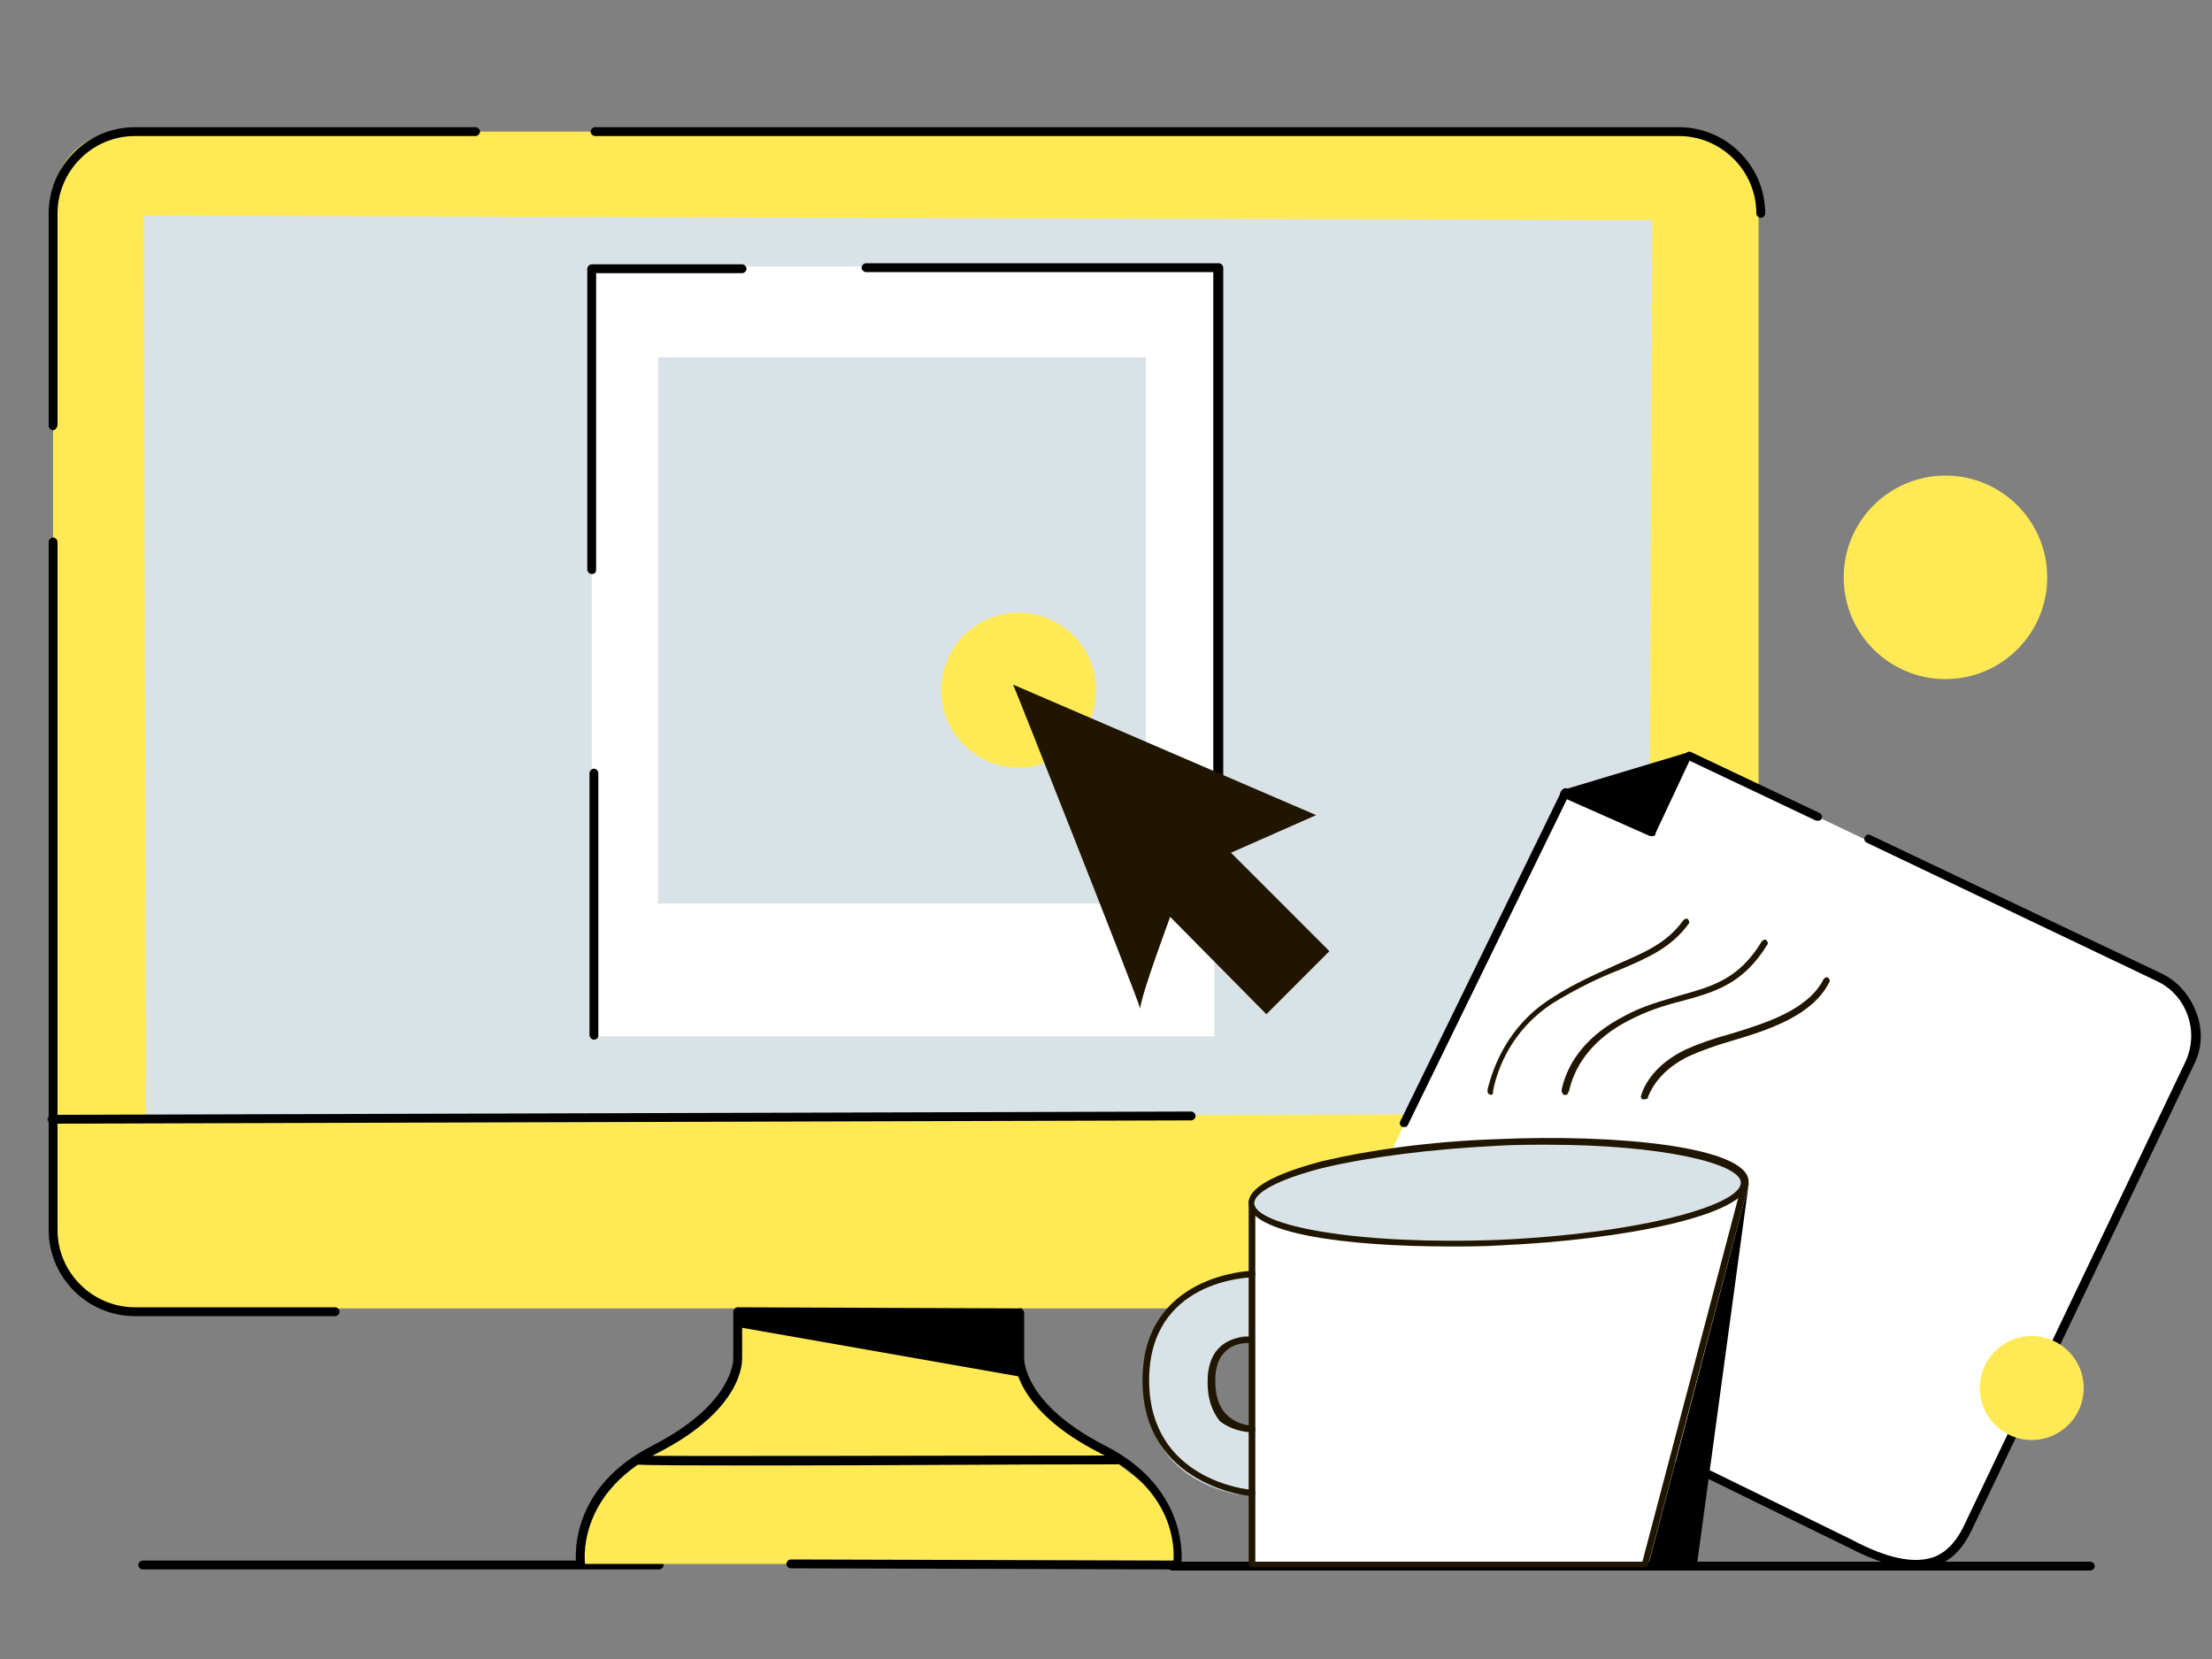 <?xml version="1.0" encoding="UTF-8"?>
<svg id="_лой_1" data-name="Слой 1" xmlns="http://www.w3.org/2000/svg" viewBox="0 0 200 150">
  <rect x="0" y="0" width="200" height="150" fill="#808080" stroke="none"/>
  <defs>
    <style>
      .cls-1 {
        fill: #fff;
      }

      .cls-2 {
        fill: #201600;
      }

      .cls-3 {
        fill: #ffea55;
      }

      .cls-4 {
        fill: #d9e2e7;
      }
    </style>
  </defs>
  <path d="M189,142H106c-.2,0-.4-.2-.4-.4s.2-.4,.4-.4h83c.2,0,.4,.2,.4,.4s-.2,.4-.4,.4Z"/>
  <path d="M59.6,141.9H12.9c-.2,0-.4-.2-.4-.4s.2-.4,.4-.4H59.6c.2,0,.4,.2,.4,.4s-.2,.4-.4,.4Z"/>
  <path class="cls-3" d="M152.7,118.3H11.1c-3.5,0-6.3-2.8-6.3-6.3V18.2c0-3.5,2.8-6.3,6.3-6.3H152.7c3.5,0,6.3,2.8,6.3,6.3V112c0,3.4-2.8,6.3-6.3,6.3Z"/>
  <polygon class="cls-4" points="149 100.7 13.2 101.1 13 19.5 149.4 19.9 149 100.7"/>
  <path class="cls-3" d="M66.8,118l-.2,5.2s0,3.1-4.2,5.9c-4.2,2.8-5.5,2.2-8.1,6.3-2.6,4.1-1.9,6-1.9,6h53.8s.5-4-1.9-6.4-6.6-4.8-9.1-6.6c-2.5-1.9-3.2-4.1-3.2-5-.1-.9,.2-5.2,.2-5.2h-25.4v-.2Z"/>
  <polygon points="66.7 118.2 92.4 118.3 92.4 124.5 66.8 120 66.7 118.2"/>
  <path d="M159.2,19.7c-.2,0-.4-.2-.4-.4,0-3.9-3.2-7-7-7H53.8c-.2,0-.4-.2-.4-.4s.2-.4,.4-.4h98c4.3,0,7.8,3.5,7.8,7.8,0,.2-.2,.4-.4,.4Z"/>
  <path d="M4.8,38.9c-.2,0-.4-.2-.4-.4V19.3c0-4.3,3.5-7.8,7.8-7.8h30.8c.2,0,.4,.2,.4,.4s-.2,.4-.4,.4H12.2c-3.9,0-7,3.2-7,7v19.2c-.1,.2-.2,.4-.4,.4Z"/>
  <path d="M30.3,119H12.2c-4.3,0-7.8-3.5-7.8-7.8V49c0-.2,.2-.4,.4-.4s.4,.2,.4,.4v62.2c0,3.9,3.2,7,7,7H30.3c.2,0,.4,.2,.4,.4s-.2,.4-.4,.4Z"/>
  <g>
    <path d="M106.4,141.9h0l-34.9-.1c-.2,0-.4-.2-.4-.4s.2-.4,.4-.4h0l34.6,.1c.1-1.3,0-6.4-6.6-9.7-7.9-4-7.8-8.4-7.7-8.6v-4.1c0-.2,.2-.4,.4-.4s.4,.2,.4,.4v4.1c0,.1-.1,4.1,7.3,7.9,7.9,4,6.9,10.8,6.9,10.8-.1,.3-.2,.4-.4,.4Z"/>
    <path d="M52.5,141.8c-.2,0-.3-.1-.4-.3,0-.1-1-6.8,6.9-10.8,7.4-3.8,7.3-7.8,7.3-7.9v-4.2c0-.2,.2-.4,.4-.4s.4,.2,.4,.4v4.2c0,.2,.2,4.6-7.7,8.6-7.4,3.8-6.5,10-6.5,10,0,.2-.1,.4-.4,.4q.1,0,0,0Z"/>
    <path d="M70.5,132.5c-7.6,0-12.8,0-13-.1s-.3-.3-.2-.5,.2-.3,.4-.3c1,.1,28.7,0,43.3,0h0c.2,0,.4,.2,.4,.4s-.2,.4-.4,.4c-10.4,0-21.9,.1-30.5,.1Z"/>
  </g>
  <path d="M4.7,101.6c-.2,0-.4-.2-.4-.4s.2-.4,.4-.4l103-.3h0c.2,0,.4,.2,.4,.4s-.2,.4-.4,.4l-103,.3h0Z"/>
  <circle class="cls-3" cx="175.9" cy="52.2" r="9.2"/>
  <g>
    <path class="cls-1" d="M141.6,71.5l11.1-3.2,43.6,20.8s1.4,1,1.9,3.6c.4,2.6-.7,4.5-.7,4.5l-20,42.1s-1,1.5-3.1,2.2c-2.1,.6-4.4-.4-4.4-.4l-46.1-22.1s-1.5-1.2-2.1-3.3c-.6-2.1,.3-4,.3-4l19.5-40.2Z"/>
    <path d="M127,101.9h-.2c-.2-.1-.3-.3-.2-.5l14.6-29.9c.1-.2,.3-.3,.5-.2,.2,.1,.3,.3,.2,.5l-14.6,29.9c-.1,.2-.2,.2-.3,.2Z"/>
    <path d="M147.8,130.7h-.2l-22.8-10.8c-3.1-1.5-4.4-5.2-3-8.4,.1-.2,.3-.3,.5-.2,.2,.1,.3,.3,.2,.5-.6,1.3-.7,2.8-.2,4.2s1.5,2.5,2.8,3.1l22.9,10.9c.2,.1,.3,.3,.2,.5-.1,.1-.3,.2-.4,.2Z"/>
    <path d="M173.3,141.8c-1.7,0-3.7-.6-6.2-1.9l-14.1-6.9c-.2-.1-.3-.3-.2-.5s.3-.3,.5-.2l14.1,6.9c3.2,1.7,5.6,2.2,7.4,1.6,1.1-.4,2-1.3,2.7-2.7l20.1-42.1c.6-1.3,.7-2.8,.2-4.2-.5-1.4-1.5-2.5-2.8-3.1l-26.2-12.5c-.2-.1-.3-.3-.2-.5s.3-.3,.5-.2l26.3,12.5c1.5,.7,2.6,2,3.2,3.6,.6,1.6,.5,3.3-.3,4.8l-20.1,42.1c-.8,1.6-1.8,2.6-3.2,3.1-.5,.1-1.1,.2-1.7,.2Z"/>
    <path d="M164.4,74.2h-.2l-11.6-5.5c-.2-.1-.3-.3-.2-.5s.3-.3,.5-.2l11.6,5.5c.2,.1,.3,.3,.2,.5,0,.1-.1,.2-.3,.2Z"/>
    <path d="M149.4,75.6h-.2l-7.9-3.5c-.2-.1-.3-.3-.2-.5s.3-.3,.5-.2l7.5,3.3,3-6.3c.1-.2,.3-.3,.5-.2,.2,.1,.3,.3,.2,.5l-3.1,6.6c0,.2-.1,.3-.3,.3Z"/>
  </g>
  <g>
    <path class="cls-1" d="M148.7,141.6l-35.5-.1v-32.7s44.4-2.2,44.5-2c0,.1-9,34.8-9,34.8Z"/>
    <path class="cls-4" d="M113.2,120.8s-3.5-.5-3.6,4.3,3.6,4.2,3.6,4.2l.2,6s-10.3-.3-9.8-10.8c.4-9.8,9.6-9,9.6-9v5.3Z"/>
    <path class="cls-2" d="M112.9,141.4v-32.7c0-.2,.1-.3,.3-.3l44.6-1.7c.1,0,.2,0,.2,.1,.1,.1,.1,.2,.1,.3l-9.1,34.4c0,.1-.2,.2-.3,.2h-35.5c-.2,0-.3-.1-.3-.3Zm44.5-34l-43.9,1.7v32.1h35l8.9-33.8Z"/>
    <path class="cls-2" d="M113.2,129.5c.2,0,.3-.1,.3-.3s-.1-.3-.3-.3c0,0-1.3,0-2.3-1-.8-.8-1.1-2-1-3.6,.1-1,.4-1.7,1-2.2,.9-.8,2.2-.7,2.2-.6,.2,0,.3-.1,.3-.3s-.1-.3-.3-.3c-.1,0-1.5-.2-2.7,.8-.7,.6-1.1,1.5-1.2,2.7-.1,1.8,.3,3.1,1.1,4.1,1.3,1,2.8,1,2.9,1Z"/>
    <path class="cls-2" d="M113.2,135.3c.2,0,.3-.1,.3-.3s-.1-.3-.3-.3c-.4,0-9.3-.9-9.3-9.9s8.9-9.3,9.3-9.3c.2,0,.3-.1,.3-.3s-.1-.3-.3-.3c-.1,0-9.9,.3-9.9,9.9,0,9.6,9.8,10.5,9.9,10.5h0Z"/>
    <g>
      <ellipse class="cls-4" cx="135.51" cy="107.8" rx="22.3" ry="4.5" transform="translate(-4.54 5.97) rotate(-2.48)"/>
      <path class="cls-2" d="M112.9,108.8c-.1-1.7,3.6-3,6.6-3.8,4.2-1,9.8-1.8,15.8-2,11-.5,22.7,.7,22.8,3.8,.1,3.1-11.4,5.3-22.4,5.8-1.6,.1-3.1,.1-4.7,.1-9.4,0-18-1.2-18.1-3.9Zm22.4-5.2c-5.9,.3-11.5,1-15.7,2-3.9,1-6.2,2.2-6.2,3.2,.1,2,9.2,3.8,22.2,3.3,13-.6,21.9-3.2,21.8-5.2-.1-1.7-7.1-3.4-17.5-3.4-1.4,0-3,0-4.6,.1Z"/>
    </g>
  </g>
  <circle class="cls-3" cx="183.7" cy="125.5" r="4.7"/>
  <polygon points="158.1 107.1 149 141.7 153.4 141.7 158.1 107.1"/>
  <polygon points="141.4 71.4 149.4 75.2 152.7 68 141.4 71.4"/>
  <g>
    <rect class="cls-1" x="53.5" y="24.1" width="56.3" height="69.6"/>
    <polygon class="cls-4" points="59.5 32.3 103.6 32.3 103.6 81.7 59.5 81.7 59.5 32.3"/>
    <path d="M110.1,76.5c-.2,0-.4-.2-.4-.4V24.6h-31.4c-.2,0-.4-.2-.4-.4s.2-.4,.4-.4h31.9c.2,0,.4,.2,.4,.4v51.9c-.1,.2-.3,.4-.5,.4Z"/>
    <path d="M53.5,51.9c-.2,0-.4-.2-.4-.4V24.3c0-.2,.2-.4,.4-.4h13.6c.2,0,.4,.2,.4,.4s-.2,.4-.4,.4h-13.2v26.8c0,.2-.1,.4-.4,.4Z"/>
    <path d="M53.7,94c-.2,0-.4-.2-.4-.4v-23.7c0-.2,.2-.4,.4-.4h0c.2,0,.4,.2,.4,.4v23.7c0,.3-.2,.4-.4,.4h0Z"/>
  </g>
  <g>
    <path class="cls-2" d="M134.8,99q-.1,0,0,0c-.3-.1-.3-.2-.3-.4v-.1c.5-2,1.8-5.7,5.7-8.2,2.3-1.5,4.3-2.3,6-3.1,2.5-1.1,4.5-1.9,6-4,.1-.1,.3-.2,.4-.1,.1,.1,.2,.3,.1,.4-1.6,2.2-3.7,3.1-6.3,4.2-1.8,.7-3.7,1.6-6,3-3.7,2.4-5,5.9-5.4,7.9v.2c0,.1-.1,.2-.2,.2Z"/>
    <path class="cls-2" d="M141.5,99h-.1c-.1-.1-.2-.2-.2-.4v-.1c.6-2.7,2.5-5,5.6-6.6,1.8-1,3.5-1.4,5.1-1.9,2.8-.8,5.3-1.4,7.4-4.9,.1-.1,.3-.2,.4-.1,.1,.1,.2,.3,.1,.4-2.2,3.6-4.8,4.3-7.7,5.1-1.6,.4-3.2,.9-4.9,1.8-2.9,1.5-4.7,3.7-5.3,6.2,0,.1,0,.2-.1,.2,0,.2-.1,.3-.3,.3Z"/>
    <path class="cls-2" d="M148.6,99.4h-.1c-.1-.1-.2-.2-.1-.4,.3-1,1.3-2.8,4-4.1,1.1-.5,2.5-1,4-1.4,3.3-1,7.1-2.2,8.5-5,.1-.1,.3-.2,.4-.1,.1,.1,.2,.3,.1,.4-1.5,3-5.4,4.3-8.8,5.3-1.4,.4-2.8,.9-3.9,1.4-2.5,1.2-3.4,2.9-3.7,3.7v.1c-.2,.1-.3,.1-.4,.1Z"/>
  </g>
  <circle class="cls-3" cx="92.1" cy="62.4" r="7"/>
  <path class="cls-2" d="M114.5,91.7l5.7-5.7-8.9-8.9,7.7-3.4-27.4-11.8c.2,.4,10.9,27.4,11.5,29.3,0-.8,1.5-5,2.7-8.3l8.7,8.8Z"/>
</svg>